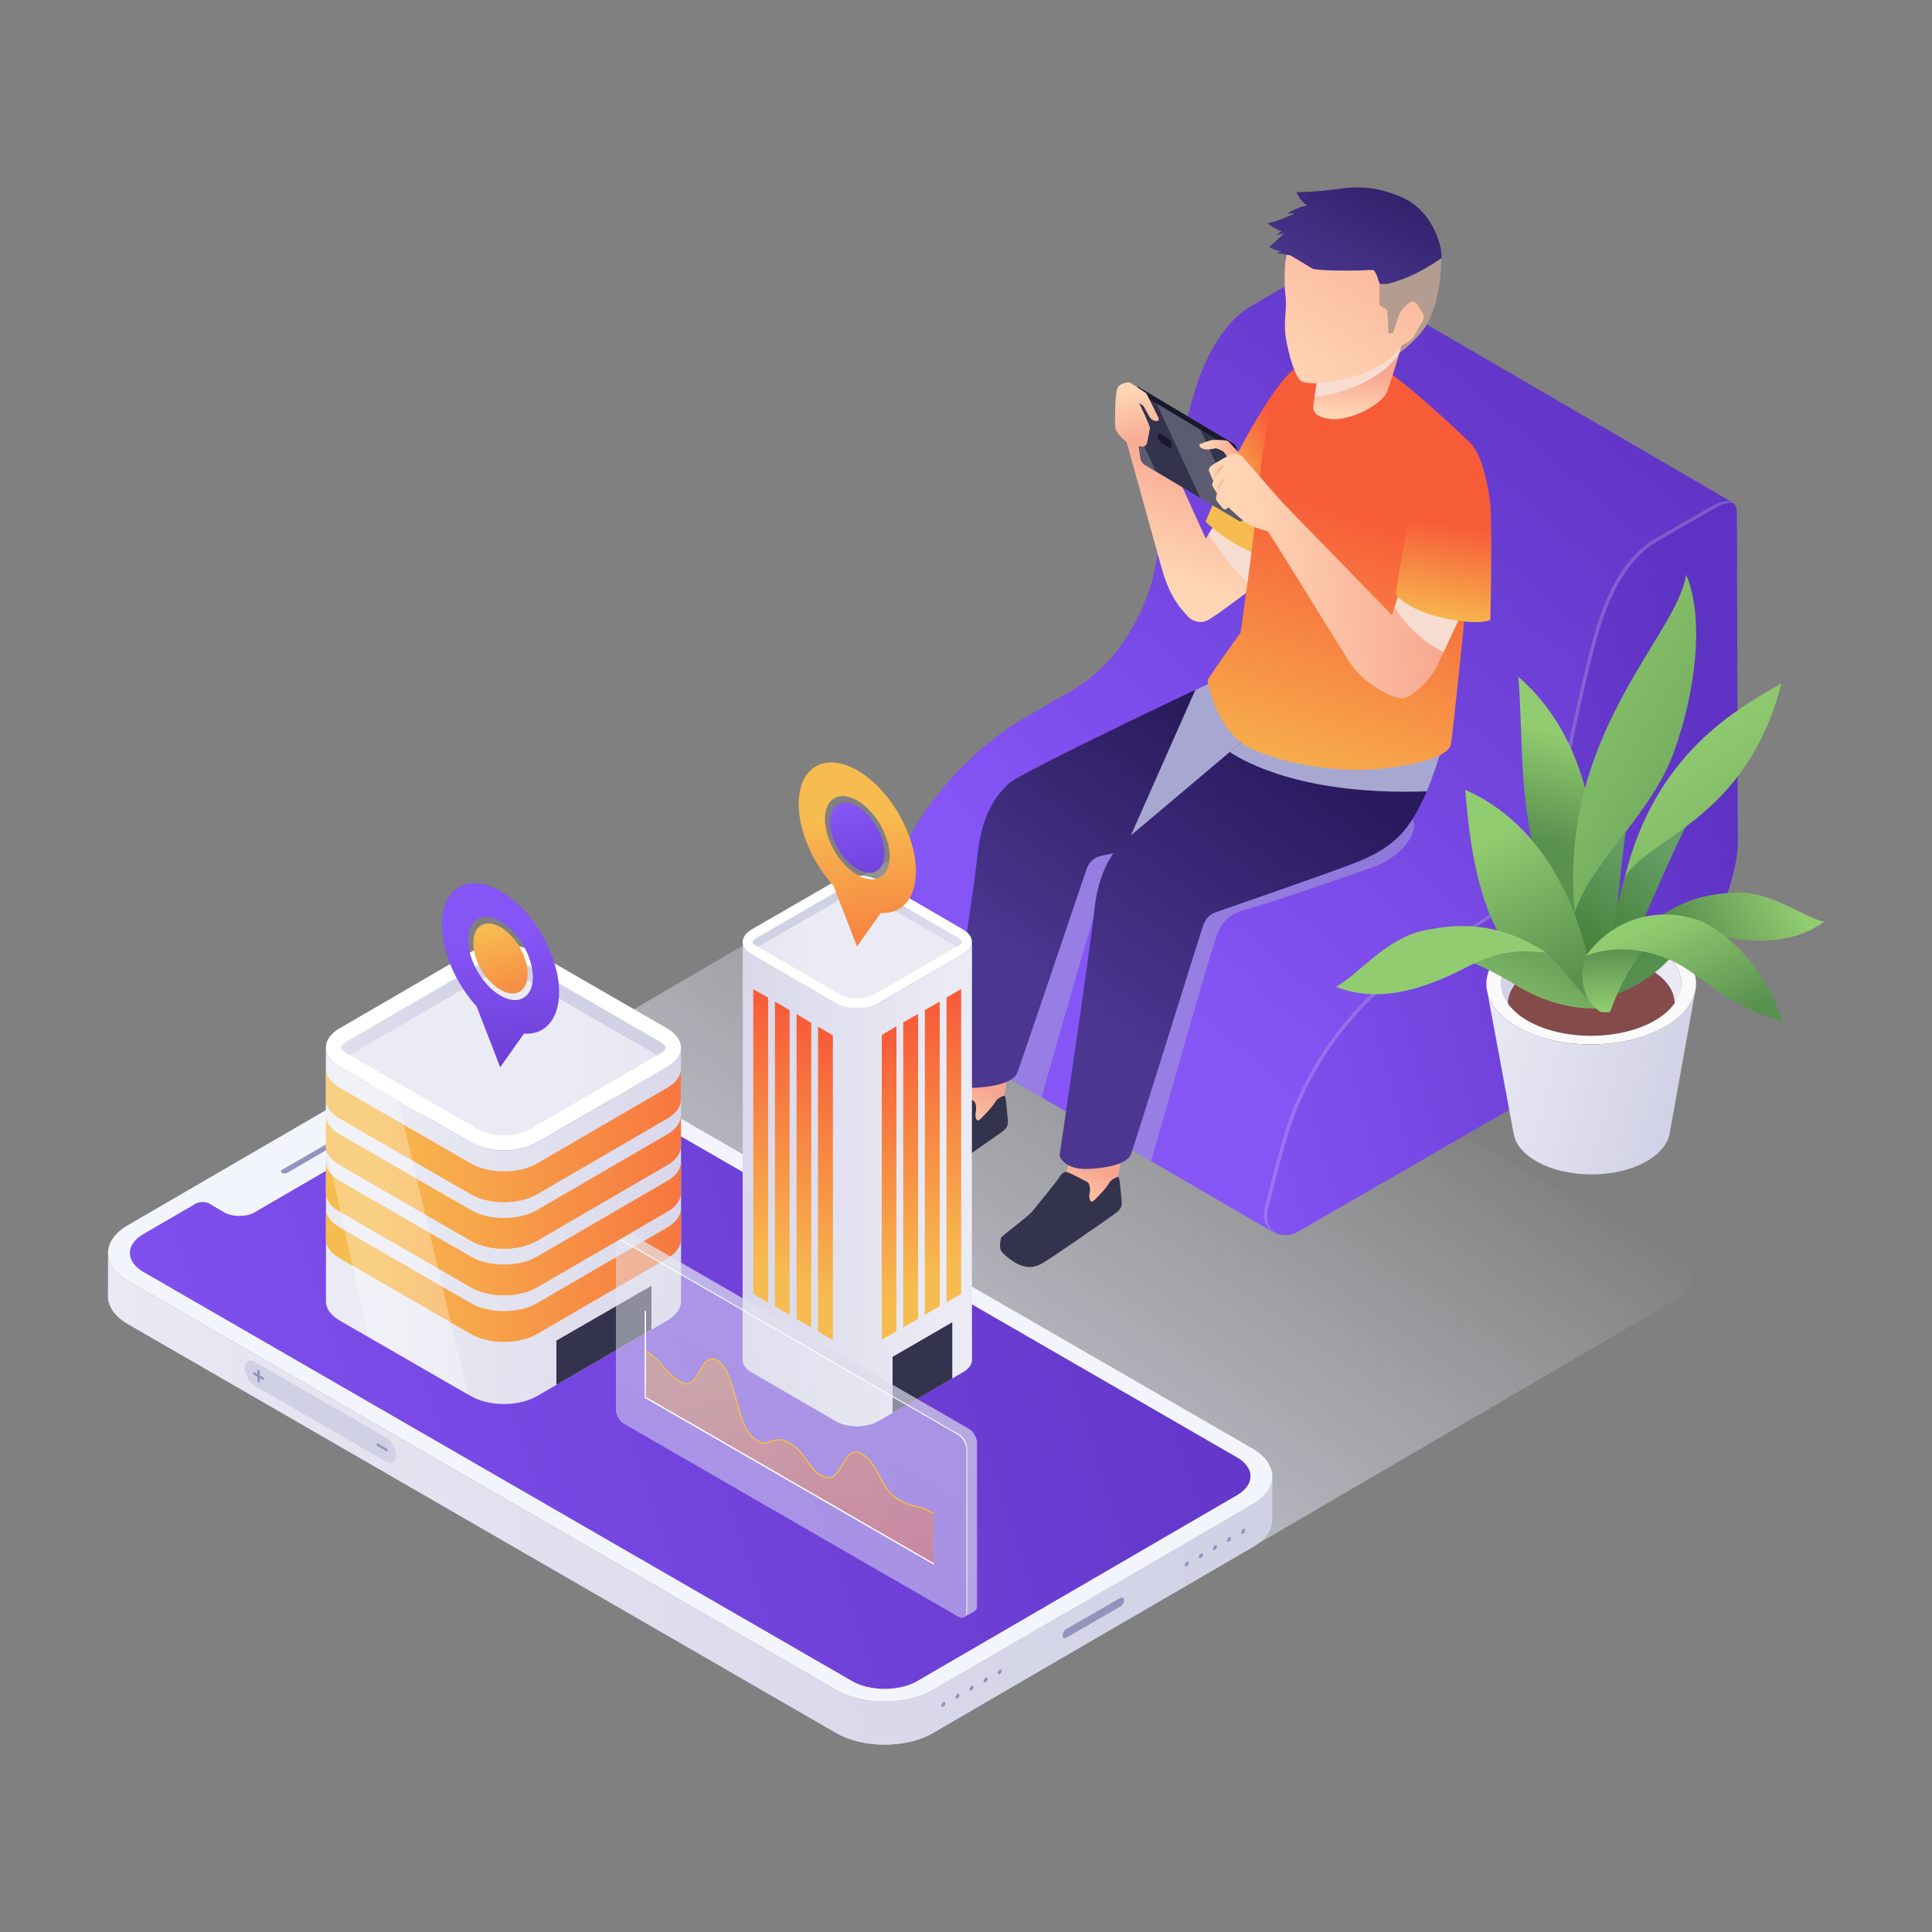 <svg version="1.2" xmlns="http://www.w3.org/2000/svg" viewBox="0 0 1000 1000" width="1000" height="1000">
	<rect x="0" y="0" width="1000" height="1000" fill="#808080" stroke="none"/>
	<title>11400343_4710753-ai</title>
	<defs>
		<linearGradient id="g1" x2="1" gradientUnits="userSpaceOnUse" gradientTransform="matrix(249.809,-351.015,563.215,400.826,214.973,712.354)">
			<stop offset="0" stop-color="#d1d1e6" stop-opacity="1"/>
			<stop offset="1" stop-color="#e9ecf5" stop-opacity="0"/>
		</linearGradient>
		<linearGradient id="g2" x2="1" gradientUnits="userSpaceOnUse" gradientTransform="matrix(635.62,-15.866,6.992,280.102,9.184,655.856)">
			<stop offset="0" stop-color="#ebebf5"/>
			<stop offset="1" stop-color="#d1d1e6"/>
		</linearGradient>
		<linearGradient id="g3" x2="1" gradientUnits="userSpaceOnUse" gradientTransform="matrix(635.1,-15.853,6.459,258.771,9.719,675.993)">
			<stop offset="0" stop-color="#ebebf5"/>
			<stop offset="1" stop-color="#d1d1e6"/>
		</linearGradient>
		<linearGradient id="g4" x2="1" gradientUnits="userSpaceOnUse" gradientTransform="matrix(700.416,-239.044,180.442,528.706,-57.058,646.825)">
			<stop offset="0" stop-color="#8555f6"/>
			<stop offset="1" stop-color="#5e32c2"/>
		</linearGradient>
		<linearGradient id="g5" x2="1" gradientUnits="userSpaceOnUse" gradientTransform="matrix(161.608,-179.507,633.134,570.002,-37.064,909.858)">
			<stop offset="0" stop-color="#ebebf5"/>
			<stop offset="1" stop-color="#d1d1e6"/>
		</linearGradient>
		<linearGradient id="g6" x2="1" gradientUnits="userSpaceOnUse" gradientTransform="matrix(273.551,-318.24,212.007,182.235,295.951,252.969)">
			<stop offset="0" stop-color="#8555f6"/>
			<stop offset="1" stop-color="#5e32c2"/>
		</linearGradient>
		<linearGradient id="g7" x2="1" gradientUnits="userSpaceOnUse" gradientTransform="matrix(298.673,-77.141,73.091,282.991,535.143,245.853)">
			<stop offset="0" stop-color="#8555f6"/>
			<stop offset="1" stop-color="#5e32c2"/>
		</linearGradient>
		<linearGradient id="g8" x2="1" gradientUnits="userSpaceOnUse" gradientTransform="matrix(10.902,-24.281,19.081,8.567,480.112,579.252)">
			<stop offset="0" stop-color="#ffd6b5"/>
			<stop offset="1" stop-color="#f7a58f"/>
		</linearGradient>
		<linearGradient id="g9" x2="1" gradientUnits="userSpaceOnUse" gradientTransform="matrix(110,-148.263,71.314,52.91,448.954,441.238)">
			<stop offset="0" stop-color="#4b3791"/>
			<stop offset="1" stop-color="#231752"/>
		</linearGradient>
		<linearGradient id="g10" x2="1" gradientUnits="userSpaceOnUse" gradientTransform="matrix(10.902,-24.281,19.081,8.568,539.036,621.283)">
			<stop offset="0" stop-color="#ffd6b5"/>
			<stop offset="1" stop-color="#f7a58f"/>
		</linearGradient>
		<linearGradient id="g11" x2="1" gradientUnits="userSpaceOnUse" gradientTransform="matrix(106.387,-143.392,54.723,40.601,462.667,452.739)">
			<stop offset="0" stop-color="#4b3791"/>
			<stop offset="1" stop-color="#291a5e"/>
		</linearGradient>
		<linearGradient id="g12" x2="1" gradientUnits="userSpaceOnUse" gradientTransform="matrix(23.298,-66.518,72.647,25.445,540.504,276.887)">
			<stop offset="0" stop-color="#ffd6b5"/>
			<stop offset="1" stop-color="#f7a58f"/>
		</linearGradient>
		<linearGradient id="g13" x2="1" gradientUnits="userSpaceOnUse" gradientTransform="matrix(36.361,-23.828,22.417,34.208,578.562,173.571)">
			<stop offset="0" stop-color="#f7bc4f"/>
			<stop offset="1" stop-color="#f75c39"/>
		</linearGradient>
		<linearGradient id="g14" x2="1" gradientUnits="userSpaceOnUse" gradientTransform="matrix(48.629,-154.468,103.249,32.504,478.364,363.067)">
			<stop offset="0" stop-color="#f7bc4f"/>
			<stop offset="1" stop-color="#f75c39"/>
		</linearGradient>
		<linearGradient id="g15" x2="1" gradientUnits="userSpaceOnUse" gradientTransform="matrix(1.488,-22.737,22.706,1.486,681.634,213.916)">
			<stop offset="0" stop-color="#ffd6b5"/>
			<stop offset="1" stop-color="#f7a58f"/>
		</linearGradient>
		<linearGradient id="g16" x2="1" gradientUnits="userSpaceOnUse" gradientTransform="matrix(77.778,-112.698,87.678,60.51,603.655,156.116)">
			<stop offset="0" stop-color="#ffd6b5"/>
			<stop offset="1" stop-color="#f7a58f"/>
		</linearGradient>
		<linearGradient id="g17" x2="1" gradientUnits="userSpaceOnUse" gradientTransform="matrix(42.028,-80.555,127.858,66.707,663.316,142.699)">
			<stop offset="0" stop-color="#4b3791"/>
			<stop offset="1" stop-color="#291a5e"/>
		</linearGradient>
		<linearGradient id="g18" x2="1" gradientUnits="userSpaceOnUse" gradientTransform="matrix(17.345,-1.081,.559,8.965,623.704,228.039)">
			<stop offset="0" stop-color="#ffd6b5"/>
			<stop offset="1" stop-color="#f7a58f"/>
		</linearGradient>
		<linearGradient id="g19" x2="1" gradientUnits="userSpaceOnUse" gradientTransform="matrix(106.05,-6.612,6.376,102.272,639.901,234.777)">
			<stop offset="0" stop-color="#ffd6b5"/>
			<stop offset="1" stop-color="#f7a58f"/>
		</linearGradient>
		<linearGradient id="g20" x2="1" gradientUnits="userSpaceOnUse" gradientTransform="matrix(8.93,-52.247,29.577,5.055,651.168,308.024)">
			<stop offset="0" stop-color="#f7bc4f"/>
			<stop offset="1" stop-color="#f75c39"/>
		</linearGradient>
		<linearGradient id="g21" x2="1" gradientUnits="userSpaceOnUse" gradientTransform="matrix(5.684,-0.354,.37,5.937,627.062,240.21)">
			<stop offset="0" stop-color="#ffd6b5"/>
			<stop offset="1" stop-color="#f7a58f"/>
		</linearGradient>
		<linearGradient id="g22" x2="1" gradientUnits="userSpaceOnUse" gradientTransform="matrix(4.615,-0.288,.364,5.845,628.816,246.9)">
			<stop offset="0" stop-color="#ffd6b5"/>
			<stop offset="1" stop-color="#f7a58f"/>
		</linearGradient>
		<linearGradient id="g23" x2="1" gradientUnits="userSpaceOnUse" gradientTransform="matrix(5.506,31.395,-21.116,3.703,612.558,196.643)">
			<stop offset="0" stop-color="#ffd6b5"/>
			<stop offset="1" stop-color="#f7a58f"/>
		</linearGradient>
		<linearGradient id="g24" x2="1" gradientUnits="userSpaceOnUse" gradientTransform="matrix(-92.878,25.296,-15.112,-55.488,872.688,513.685)">
			<stop offset="0" stop-color="#ebebf5"/>
			<stop offset="1" stop-color="#d1d1e6"/>
		</linearGradient>
		<linearGradient id="g25" x2="1" gradientUnits="userSpaceOnUse" gradientTransform="matrix(113.687,30.798,-30.249,111.66,771.172,486.652)">
			<stop offset="0" stop-color="#ebebf5"/>
			<stop offset="1" stop-color="#d1d1e6"/>
		</linearGradient>
		<linearGradient id="g26" x2="1" gradientUnits="userSpaceOnUse" gradientTransform="matrix(-12.894,54.922,-29.044,-6.819,1055.393,436.995)">
			<stop offset="0" stop-color="#92cc70"/>
			<stop offset="1" stop-color="#59914f"/>
		</linearGradient>
		<linearGradient id="g27" x2="1" gradientUnits="userSpaceOnUse" gradientTransform="matrix(-32.123,49.604,-24.175,-15.656,1062.698,582.279)">
			<stop offset="0" stop-color="#669e65"/>
			<stop offset="1" stop-color="#438038"/>
		</linearGradient>
		<linearGradient id="g28" x2="1" gradientUnits="userSpaceOnUse" gradientTransform="matrix(164.466,96.047,-406.744,696.49,887.914,172.018)">
			<stop offset="0" stop-color="#92cc70"/>
			<stop offset="1" stop-color="#59914f"/>
		</linearGradient>
		<linearGradient id="g29" x2="1" gradientUnits="userSpaceOnUse" gradientTransform="matrix(35.929,75.786,-23.703,11.237,861.913,390.22)">
			<stop offset="0" stop-color="#92cc70"/>
			<stop offset="1" stop-color="#59914f"/>
		</linearGradient>
		<linearGradient id="g30" x2="1" gradientUnits="userSpaceOnUse" gradientTransform="matrix(32.928,-63,211.355,110.47,762.526,531.662)">
			<stop offset="0" stop-color="#92cc70"/>
			<stop offset="1" stop-color="#59914f"/>
		</linearGradient>
		<linearGradient id="g31" x2="1" gradientUnits="userSpaceOnUse" gradientTransform="matrix(-37.331,49.527,-13.858,-10.446,1020.766,559.237)">
			<stop offset="0" stop-color="#669e65"/>
			<stop offset="1" stop-color="#438038"/>
		</linearGradient>
		<linearGradient id="g32" x2="1" gradientUnits="userSpaceOnUse" gradientTransform="matrix(117.882,170.337,-555.087,384.149,937.386,327.841)">
			<stop offset="0" stop-color="#92cc70"/>
			<stop offset="1" stop-color="#59914f"/>
		</linearGradient>
		<linearGradient id="g33" x2="1" gradientUnits="userSpaceOnUse" gradientTransform="matrix(-42.137,-47.017,157.75,-141.378,887.562,510.667)">
			<stop offset="0" stop-color="#669e65"/>
			<stop offset="1" stop-color="#438038"/>
		</linearGradient>
		<linearGradient id="g34" x2="1" gradientUnits="userSpaceOnUse" gradientTransform="matrix(-53.65,27.173,-12.569,-24.816,931.867,471.652)">
			<stop offset="0" stop-color="#92cc70"/>
			<stop offset="1" stop-color="#59914f"/>
		</linearGradient>
		<linearGradient id="g35" x2="1" gradientUnits="userSpaceOnUse" gradientTransform="matrix(-1.454,-31.776,32.975,-1.508,814.281,523.708)">
			<stop offset="0" stop-color="#92cc70"/>
			<stop offset="1" stop-color="#59914f"/>
		</linearGradient>
		<linearGradient id="g36" x2="1" gradientUnits="userSpaceOnUse" gradientTransform="matrix(26.468,55.83,-54.034,25.617,882.355,465.056)">
			<stop offset="0" stop-color="#92cc70"/>
			<stop offset="1" stop-color="#59914f"/>
		</linearGradient>
		<linearGradient id="g37" x2="1" gradientUnits="userSpaceOnUse" gradientTransform="matrix(224.628,-2.619,2.624,225.047,190.314,541.889)">
			<stop offset="0" stop-color="#ebebf5"/>
			<stop offset="1" stop-color="#d1d1e6"/>
		</linearGradient>
		<linearGradient id="g38" x2="1" gradientUnits="userSpaceOnUse" gradientTransform="matrix(222.93,-2.599,.99,84.938,191.521,553.763)">
			<stop offset="0" stop-color="#f7bc4f"/>
			<stop offset="1" stop-color="#f75c39"/>
		</linearGradient>
		<linearGradient id="g39" x2="1" gradientUnits="userSpaceOnUse" gradientTransform="matrix(222.951,-2.599,.99,84.946,191.523,577.874)">
			<stop offset="0" stop-color="#f7bc4f"/>
			<stop offset="1" stop-color="#f75c39"/>
		</linearGradient>
		<linearGradient id="g40" x2="1" gradientUnits="userSpaceOnUse" gradientTransform="matrix(222.952,-2.599,.99,84.945,191.523,601.986)">
			<stop offset="0" stop-color="#f7bc4f"/>
			<stop offset="1" stop-color="#f75c39"/>
		</linearGradient>
		<linearGradient id="g41" x2="1" gradientUnits="userSpaceOnUse" gradientTransform="matrix(222.93,-2.599,.99,84.937,191.521,626.097)">
			<stop offset="0" stop-color="#f7bc4f"/>
			<stop offset="1" stop-color="#f75c39"/>
		</linearGradient>
		<linearGradient id="g42" x2="1" gradientUnits="userSpaceOnUse" gradientTransform="matrix(222.93,-2.599,.961,82.424,191.521,626.097)">
			<stop offset="0" stop-color="#f7bc4f"/>
			<stop offset="1" stop-color="#f75c39"/>
		</linearGradient>
		<linearGradient id="g43" x2="1" gradientUnits="userSpaceOnUse" gradientTransform="matrix(222.93,-2.599,.961,82.426,191.521,553.763)">
			<stop offset="0" stop-color="#f7bc4f"/>
			<stop offset="1" stop-color="#f75c39"/>
		</linearGradient>
		<linearGradient id="g44" x2="1" gradientUnits="userSpaceOnUse" gradientTransform="matrix(222.847,-2.598,.855,73.336,191.6,585.406)">
			<stop offset="0" stop-color="#f7bc4f"/>
			<stop offset="1" stop-color="#f75c39"/>
		</linearGradient>
		<linearGradient id="g45" x2="1" gradientUnits="userSpaceOnUse" gradientTransform="matrix(222.847,-2.598,.855,73.335,191.6,609.52)">
			<stop offset="0" stop-color="#f7bc4f"/>
			<stop offset="1" stop-color="#f75c39"/>
		</linearGradient>
		<linearGradient id="g46" x2="1" gradientUnits="userSpaceOnUse" gradientTransform="matrix(256.161,14.437,-7.804,138.462,299.505,497.623)">
			<stop offset="0" stop-color="#ebebf5"/>
			<stop offset="1" stop-color="#d1d1e6"/>
		</linearGradient>
		<linearGradient id="g47" x2="1" gradientUnits="userSpaceOnUse" gradientTransform="matrix(150.423,-93.486,59.375,95.537,102.698,590.416)">
			<stop offset="0" stop-color="#ebebf5"/>
			<stop offset="1" stop-color="#d1d1e6"/>
		</linearGradient>
		<linearGradient id="g48" x2="1" gradientUnits="userSpaceOnUse" gradientTransform="matrix(-146.862,-1.712,3.553,-304.782,490.441,484.944)">
			<stop offset="0" stop-color="#ebebf5"/>
			<stop offset="1" stop-color="#d1d1e6"/>
		</linearGradient>
		<linearGradient id="g49" x2="1" gradientUnits="userSpaceOnUse" gradientTransform="matrix(-0.359,-0.004,.336,-28.776,386.474,332.292)">
			<stop offset="0" stop-color="#ebebf5"/>
			<stop offset="1" stop-color="#d1d1e6"/>
		</linearGradient>
		<linearGradient id="g50" x2="1" gradientUnits="userSpaceOnUse" gradientTransform="matrix(-2.047,-0.024,2.091,-179.372,540.268,-2556.14)">
			<stop offset="0" stop-color="#ebebf5"/>
			<stop offset="1" stop-color="#d1d1e6"/>
		</linearGradient>
		<linearGradient id="g51" x2="1" gradientUnits="userSpaceOnUse" gradientTransform="matrix(-165.37,9.32,-5.038,-89.385,418.587,458.742)">
			<stop offset="0" stop-color="#ebebf5"/>
			<stop offset="1" stop-color="#d1d1e6"/>
		</linearGradient>
		<linearGradient id="g52" x2="1" gradientUnits="userSpaceOnUse" gradientTransform="matrix(-97.109,-60.352,38.332,-61.678,545.64,518.646)">
			<stop offset="0" stop-color="#ebebf5"/>
			<stop offset="1" stop-color="#d1d1e6"/>
		</linearGradient>
		<linearGradient id="g53" x2="1" gradientUnits="userSpaceOnUse" gradientTransform="matrix(0,-140.228,6.621,0,2133.695,668.316)">
			<stop offset="0" stop-color="#f7bc4f"/>
			<stop offset="1" stop-color="#f75c39"/>
		</linearGradient>
		<linearGradient id="g54" x2="1" gradientUnits="userSpaceOnUse" gradientTransform="matrix(0,-140.228,6.621,0,2122.534,661.83)">
			<stop offset="0" stop-color="#f7bc4f"/>
			<stop offset="1" stop-color="#f75c39"/>
		</linearGradient>
		<linearGradient id="g55" x2="1" gradientUnits="userSpaceOnUse" gradientTransform="matrix(0,-140.228,6.621,0,2145.079,674.801)">
			<stop offset="0" stop-color="#f7bc4f"/>
			<stop offset="1" stop-color="#f75c39"/>
		</linearGradient>
		<linearGradient id="g56" x2="1" gradientUnits="userSpaceOnUse" gradientTransform="matrix(0,-140.228,6.62,0,2111.824,655.346)">
			<stop offset="0" stop-color="#f7bc4f"/>
			<stop offset="1" stop-color="#f75c39"/>
		</linearGradient>
		<linearGradient id="g57" x2="1" gradientUnits="userSpaceOnUse" gradientTransform="matrix(0,-140.205,6.621,0,2199.557,661.728)">
			<stop offset="0" stop-color="#f7bc4f"/>
			<stop offset="1" stop-color="#f75c39"/>
		</linearGradient>
		<linearGradient id="g58" x2="1" gradientUnits="userSpaceOnUse" gradientTransform="matrix(0,-140.205,6.622,0,2188.172,668.171)">
			<stop offset="0" stop-color="#f7bc4f"/>
			<stop offset="1" stop-color="#f75c39"/>
		</linearGradient>
		<linearGradient id="g59" x2="1" gradientUnits="userSpaceOnUse" gradientTransform="matrix(0,-140.205,6.62,0,2177.689,674.615)">
			<stop offset="0" stop-color="#f7bc4f"/>
			<stop offset="1" stop-color="#f75c39"/>
		</linearGradient>
		<linearGradient id="g60" x2="1" gradientUnits="userSpaceOnUse" gradientTransform="matrix(0,-140.205,6.621,0,2210.944,655.285)">
			<stop offset="0" stop-color="#f7bc4f"/>
			<stop offset="1" stop-color="#f75c39"/>
		</linearGradient>
		<linearGradient id="g61" x2="1" gradientUnits="userSpaceOnUse" gradientTransform="matrix(234.482,197.284,-56.973,67.715,376.29,519.54)">
			<stop offset="0" stop-color="#ebebf5"/>
			<stop offset="1" stop-color="#d1d1e6"/>
		</linearGradient>
		<linearGradient id="g62" x2="1" gradientUnits="userSpaceOnUse" gradientTransform="matrix(-235.325,406.372,-1258.975,-729.057,573.534,735.275)">
			<stop offset="0" stop-color="#ebebf5"/>
			<stop offset="1" stop-color="#d1d1e6"/>
		</linearGradient>
		<linearGradient id="g63" x2="1" gradientUnits="userSpaceOnUse" gradientTransform="matrix(34.87,160.339,-153.453,33.372,448.083,694.984)">
			<stop offset="0" stop-color="#f7bc4f"/>
			<stop offset="1" stop-color="#f75c39"/>
		</linearGradient>
		<linearGradient id="g64" x2="1" gradientUnits="userSpaceOnUse" gradientTransform="matrix(11.556,108.627,-64.425,6.854,335.963,476.042)">
			<stop offset="0" stop-color="#8555f6"/>
			<stop offset="1" stop-color="#5e32c2"/>
		</linearGradient>
		<linearGradient id="g65" x2="1" gradientUnits="userSpaceOnUse" gradientTransform="matrix(20.367,68.872,-42.863,12.675,280.448,471.652)">
			<stop offset="0" stop-color="#f7bc4f"/>
			<stop offset="1" stop-color="#f75c39"/>
		</linearGradient>
		<linearGradient id="g66" x2="1" gradientUnits="userSpaceOnUse" gradientTransform="matrix(11.556,108.625,-64.424,6.854,520.64,413.543)">
			<stop offset="0" stop-color="#f7bc4f"/>
			<stop offset="1" stop-color="#f75c39"/>
		</linearGradient>
		<linearGradient id="g67" x2="1" gradientUnits="userSpaceOnUse" gradientTransform="matrix(20.367,68.873,-42.864,12.676,465.125,409.152)">
			<stop offset="0" stop-color="#8555f6"/>
			<stop offset="1" stop-color="#5e32c2"/>
		</linearGradient>
	</defs>
	<style>
		.s0 { mix-blend-mode: multiply;fill: url(#g1) } 
		.s1 { fill: url(#g2) } 
		.s2 { mix-blend-mode: multiply;fill: url(#g3) } 
		.s3 { fill: #f2f6fc } 
		.s4 { fill: #9393bd } 
		.s5 { fill: url(#g4) } 
		.s6 { fill: url(#g5) } 
		.s7 { fill: url(#g6) } 
		.s8 { mix-blend-mode: multiply;fill: #a7a7d1 } 
		.s9 { fill: url(#g7) } 
		.s10 { opacity: .2;mix-blend-mode: overlay;fill: #ffffff } 
		.s11 { fill: url(#g8) } 
		.s12 { fill: #33334d } 
		.s13 { fill: url(#g9) } 
		.s14 { fill: url(#g10) } 
		.s15 { fill: url(#g11) } 
		.s16 { fill: url(#g12) } 
		.s17 { mix-blend-mode: multiply;fill: #f7dcd2 } 
		.s18 { fill: url(#g13) } 
		.s19 { fill: url(#g14) } 
		.s20 { fill: url(#g15) } 
		.s21 { fill: url(#g16) } 
		.s22 { fill: #b39c90 } 
		.s23 { fill: url(#g17) } 
		.s24 { fill: #19192b } 
		.s25 { fill: url(#g18) } 
		.s26 { fill: url(#g19) } 
		.s27 { fill: url(#g20) } 
		.s28 { fill: url(#g21) } 
		.s29 { fill: url(#g22) } 
		.s30 { fill: url(#g23) } 
		.s31 { fill: #854a4a } 
		.s32 { fill: url(#g24) } 
		.s33 { fill: #fafafa } 
		.s34 { fill: url(#g25) } 
		.s35 { fill: url(#g26) } 
		.s36 { fill: url(#g27) } 
		.s37 { fill: url(#g28) } 
		.s38 { fill: url(#g29) } 
		.s39 { fill: url(#g30) } 
		.s40 { fill: #92cc70 } 
		.s41 { fill: url(#g31) } 
		.s42 { fill: url(#g32) } 
		.s43 { fill: url(#g33) } 
		.s44 { fill: url(#g34) } 
		.s45 { fill: url(#g35) } 
		.s46 { fill: url(#g36) } 
		.s47 { fill: url(#g37) } 
		.s48 { fill: url(#g38) } 
		.s49 { fill: url(#g39) } 
		.s50 { fill: url(#g40) } 
		.s51 { fill: url(#g41) } 
		.s52 { fill: url(#g42) } 
		.s53 { fill: url(#g43) } 
		.s54 { fill: url(#g44) } 
		.s55 { fill: url(#g45) } 
		.s56 { fill: #ffffff } 
		.s57 { fill: url(#g46) } 
		.s58 { fill: url(#g47) } 
		.s59 { opacity: .3;mix-blend-mode: overlay;fill: #ffffff } 
		.s60 { fill: url(#g48) } 
		.s61 { fill: url(#g49) } 
		.s62 { fill: url(#g50) } 
		.s63 { fill: url(#g51) } 
		.s64 { fill: url(#g52) } 
		.s65 { fill: url(#g53) } 
		.s66 { fill: url(#g54) } 
		.s67 { fill: url(#g55) } 
		.s68 { fill: url(#g56) } 
		.s69 { fill: url(#g57) } 
		.s70 { fill: url(#g58) } 
		.s71 { fill: url(#g59) } 
		.s72 { fill: url(#g60) } 
		.s73 { opacity: .7;fill: url(#g61) } 
		.s74 { opacity: .5;fill: url(#g62) } 
		.s75 { opacity: .4;fill: url(#g63) } 
		.s76 { fill: none;stroke: #ffcb21;stroke-miterlimit:10;stroke-width: .5 } 
		.s77 { fill: url(#g64) } 
		.s78 { fill: url(#g65) } 
		.s79 { fill: url(#g66) } 
		.s80 { fill: url(#g67) } 
	</style>
	<g id="OBJECTS">
		<g id="&lt;Group&gt;">
			<path id="&lt;Path&gt;" class="s0" d="m869.2 652l-366.8-211.7c-9.3-5.4-24.5-5.4-33.8 0l-280.7 164c-9.3 5.4-9.3 14.2 0.1 19.6l366.7 211.7c9.4 5.4 24.5 5.4 33.8 0l280.8-164c9.2-5.4 9.2-14.2-0.1-19.6z"/>
			<path id="&lt;Path&gt;" class="s1" d="m648.4 778.5l-165.6 96.3c-13.7 7.9-36 7.9-49.8 0l-366.7-211.8c-6.9-4-10.4-9.2-10.4-14.5q0 11.2 0 22.3c0 5.3 3.4 10.5 10.3 14.5l366.8 211.8c13.7 7.9 36.1 7.9 49.7 0l165.6-96.3c6.8-3.9 10.2-9.1 10.2-14.3q0-11.1 0.1-22.3c-0.1 5.2-3.5 10.4-10.2 14.3z"/>
			<path id="&lt;Path&gt;" class="s2" d="m658.5 784.1c0 5.2-3.4 10.4-10.2 14.3l-165.6 96.2c-13.6 8-36 8-49.7 0l-366.8-211.7c-6.9-4-10.3-9.2-10.3-14.4q0 1.1 0 2.3c0 5.3 3.4 10.5 10.3 14.5l366.8 211.8c13.7 7.9 36.1 7.9 49.7 0l165.6-96.3c6.8-3.9 10.2-9.1 10.2-14.3q0-11.1 0.1-22.3 0 0.1 0 0.1-0.1 9.9-0.1 19.8z"/>
			<path id="&lt;Path&gt;" class="s3" d="m648.2 749.7l-366.8-211.7c-13.7-8-36-8-49.7 0l-165.6 96.2c-13.6 7.9-13.6 20.9 0.2 28.8l366.7 211.8c13.8 7.9 36.1 7.9 49.8 0l165.6-96.3c13.6-7.9 13.5-20.8-0.2-28.8z"/>
			<g id="&lt;Group&gt;">
				<path id="&lt;Path&gt;" class="s4" d="m146 607.1c0.7 0.4 1.9 0.4 2.6 0l36.5-21.2c0.8-0.5 0.8-1.2 0-1.6-0.7-0.4-1.9-0.4-2.6 0l-36.5 21.2c-0.8 0.4-0.8 1.1 0 1.6z"/>
				<path id="&lt;Path&gt;" class="s5" d="m640.2 754.3l-366.7-211.7c-9.4-5.4-24.5-5.4-33.8 0l-27.3 15.9c-1.9 1.1-1.9 2.8 0 3.9l7.8 4.5c4.4 2.5 4.4 6.6 0.1 9.1l-88.5 51.5c-4.4 2.5-11.4 2.5-15.8 0l-7.8-4.6c-1.9-1-4.8-1-6.7 0l-27.4 15.9c-9.2 5.4-9.2 14.2 0.2 19.6l366.7 211.7c9.4 5.4 24.5 5.4 33.8 0l165.5-96.2c9.3-5.4 9.3-14.2-0.1-19.6z"/>
			</g>
			<g id="&lt;Group&gt;">
				<path id="&lt;Path&gt;" class="s4" d="m579.8 827.1l-27.9 16.1c-1.1 0.6-1.9 2.1-1.9 3.4 0 1.2 0.9 1.7 1.9 1.1l27.9-16.1c1.1-0.6 2-2.1 2-3.4 0-1.2-0.9-1.7-2-1.1z"/>
				<path id="&lt;Path&gt;" class="s4" d="m614.3 808.3c-0.6 0.3-1.1 1.1-1.1 1.7 0 0.7 0.5 1 1.1 0.6 0.5-0.3 1-1.1 1-1.7 0-0.7-0.5-1-1-0.6z"/>
				<path id="&lt;Path&gt;" class="s4" d="m621.6 804.1c-0.6 0.3-1.1 1.1-1.1 1.7 0 0.7 0.5 1 1.1 0.6 0.5-0.3 1-1.1 1-1.7 0-0.7-0.5-1-1-0.6z"/>
				<path id="&lt;Path&gt;" class="s4" d="m628.9 799.9c-0.6 0.3-1.1 1.1-1.1 1.7 0 0.7 0.5 0.9 1.1 0.6 0.5-0.3 1-1.1 1-1.8 0-0.6-0.5-0.9-1-0.5z"/>
				<path id="&lt;Path&gt;" class="s4" d="m636.2 795.6c-0.6 0.4-1.1 1.2-1.1 1.8 0 0.7 0.5 0.9 1.1 0.6 0.5-0.3 1-1.1 1-1.8 0-0.6-0.5-0.9-1-0.6z"/>
				<path id="&lt;Path&gt;" class="s4" d="m643.4 791.4c-0.5 0.4-1 1.2-1 1.8 0 0.7 0.5 0.9 1 0.6 0.6-0.3 1.1-1.1 1.1-1.8 0-0.6-0.5-0.9-1.1-0.6z"/>
				<path id="&lt;Path&gt;" class="s4" d="m488.3 881c-0.6 0.3-1.1 1.1-1.1 1.8 0.1 0.6 0.5 0.9 1.1 0.6 0.6-0.3 1-1.1 1-1.8 0-0.6-0.5-0.9-1-0.6z"/>
				<path id="&lt;Path&gt;" class="s4" d="m495.6 876.8c-0.6 0.3-1.1 1.1-1 1.8 0 0.6 0.4 0.9 1 0.6 0.6-0.4 1-1.1 1-1.8 0-0.7-0.5-0.9-1-0.6z"/>
				<path id="&lt;Path&gt;" class="s4" d="m502.9 872.6c-0.6 0.3-1.1 1.1-1.1 1.8 0 0.6 0.5 0.9 1.1 0.6 0.5-0.4 1-1.2 1-1.8 0-0.7-0.5-0.9-1-0.6z"/>
				<path id="&lt;Path&gt;" class="s4" d="m510.2 868.4c-0.6 0.3-1.1 1.1-1.1 1.7 0 0.7 0.5 1 1.1 0.6 0.5-0.3 1-1.1 1-1.7 0-0.7-0.5-1-1-0.6z"/>
				<path id="&lt;Path&gt;" class="s4" d="m517.5 864.2c-0.6 0.3-1.1 1.1-1.1 1.7 0 0.7 0.5 1 1.1 0.6 0.5-0.3 1-1.1 1-1.7 0-0.7-0.5-1-1-0.6z"/>
			</g>
			<g id="&lt;Group&gt;">
				<path id="&lt;Path&gt;" class="s6" d="m199.6 744l-67.5-39c-3-1.7-5.4-0.3-5.4 3.1 0 3.4 2.4 7.6 5.3 9.3l67.5 39c3 1.7 5.4 0.3 5.4-3.1 0.1-3.4-2.3-7.6-5.3-9.3z"/>
				<g id="&lt;Group&gt;">
					<path id="&lt;Path&gt;" class="s4" d="m136.1 712.8l-1.6-0.9v-1.8c0-0.4-0.3-0.9-0.6-1.1-0.4-0.2-0.7-0.1-0.7 0.3v1.8l-1.6-0.9c-0.3-0.2-0.6 0-0.6 0.4 0 0.4 0.3 0.9 0.6 1.1l1.6 0.9v1.8c0 0.5 0.3 0.9 0.6 1.2 0.4 0.2 0.7 0 0.7-0.4v-1.8l1.6 0.9c0.3 0.2 0.6 0 0.6-0.4 0-0.4-0.3-0.9-0.6-1.1z"/>
					<path id="&lt;Path&gt;" class="s4" d="m200 749.7l-4.4-2.5c-0.4-0.3-0.7-0.1-0.7 0.3 0 0.4 0.3 0.9 0.7 1.1l4.4 2.6c0.4 0.2 0.7 0 0.7-0.4 0-0.4-0.3-0.9-0.7-1.1z"/>
				</g>
			</g>
		</g>
		<g id="&lt;Group&gt;">
			<path id="&lt;Path&gt;" class="s7" d="m688.4 138.8c-3.1-1.8-8.6 1-12.9 3.5-10.5 6-21.5 12.4-28.2 16.3-5.3 3-17.8 12.4-27 38.1-9.1 25.6-22.5 97.3-23.2 101.1-0.5 2-9.5 40.2-41.2 58.9-3.4 2-6.7 4-9.9 5.8-6.4 3.7-12.2 7-15.9 9.2-14.2 8.1-51 34.2-70.3 84.4-3.8 10-9.1 30.7-13.2 47.6-1.7 6.8 0.6 10.8 4.1 12.8l208.2 121.2c-3.4-2.1-5.7-6.1-4.1-12.9 4.1-16.8 9.4-37.5 13.3-47.5 19.2-50.3 56-76.3 70.2-84.5 3.8-2.2 9.5-5.4 15.9-9.1 3.2-1.8 6.6-3.8 9.9-5.8 31.8-18.7 40.7-56.9 41.2-59 0.7-3.7 14.1-75.4 23.3-101 9.1-25.7 21.7-35.1 26.9-38.2 6.8-3.9 17.7-10.2 28.2-16.3 4.4-2.5 9.8-5.2 12.9-3.4-79-46-129.1-75.2-208.2-121.2z"/>
			<g id="&lt;Group&gt;" style="opacity: .5">
				<path id="&lt;Path&gt;" class="s8" d="m716.8 417.9l-107.4 40.5-42 126 28.5 16.6c5.8-20.6 31.4-111 34.3-117.9 3.3-7.8 7.9-10.8 16.3-12.8 8.5-2.1 59.9-19.8 64.8-21.7 20.8-7.9 31.1-30.7 5.5-30.7z"/>
				<path id="&lt;Path&gt;" class="s8" d="m512.1 552.2l27 15.7c8.7-30.6 29.1-101.9 31.6-108.1 3.3-7.8 7.9-10.7 16.3-12.8 8.5-2.1 59.9-19.7 64.8-21.6 20.8-8 31.1-30.8 5.5-30.8l-94.2 12.3z"/>
			</g>
			<path id="&lt;Path&gt;" class="s9" d="m883.7 263.4c6.4-3.6 15.3-7.9 15.3 2.7 0.1 38.1 0.4 135.3 0.5 171 0 17.3-19.4 80.2-67.9 108.2-55.3 31.9-123.6 71.4-160.4 92.6-5.6 3.3-19.9 1.3-16.4-13.1 4.1-16.8 9.4-37.5 13.3-47.5 19.2-50.3 56-76.3 70.2-84.5 3.8-2.2 9.5-5.4 15.9-9.1 3.2-1.8 6.6-3.8 9.9-5.8 31.8-18.7 40.7-56.9 41.2-59 0.7-3.7 14.1-75.4 23.3-101 9.1-25.7 21.7-35.1 26.9-38.2 6.8-3.9 17.7-10.2 28.2-16.3z"/>
			<path id="&lt;Path&gt;" class="s10" d="m656.4 625.6c4.1-16.8 9.5-37.5 13.3-47.5 19.2-50.3 56.1-76.3 70.2-84.5 3.8-2.1 9.5-5.4 15.9-9.1 3.2-1.8 6.6-3.8 10-5.8 31.7-18.7 40.6-56.9 41.1-58.9 0.7-3.8 14.1-75.5 23.3-101.1 9.2-25.7 21.7-35.1 26.9-38.1 6.8-4 17.8-10.3 28.3-16.3 3.8-2.3 8.6-4.7 11.7-3.9-2.9-2.5-8.8 0.4-13.4 3-10.5 6.1-21.4 12.4-28.2 16.3-5.2 3.1-17.8 12.5-26.9 38.2-9.2 25.6-22.6 97.3-23.3 101-0.5 2.1-9.4 40.3-41.2 59-3.3 2-6.7 4-9.9 5.8-6.4 3.7-12.1 6.9-15.9 9.1-14.2 8.2-51 34.2-70.2 84.5-3.9 10-9.2 30.7-13.3 47.5-1.8 7.7 1.4 11.8 5.6 13.5-3.4-2-5.6-6-4-12.7z"/>
		</g>
		<g id="&lt;Group&gt;">
			<g id="&lt;Group&gt;">
				<path id="&lt;Path&gt;" class="s11" d="m495 557.9l-4.8 16.2c0 0 5 10.2 13.1 10.2 0 0 9.5-3.6 15.4-9.6l3.3-20.8z"/>
				<path id="&lt;Path&gt;" class="s12" d="m519.9 567.1c0 0-3.3 0.8-4.7 3.2-1.3 2.4-7.6 9.1-8.7 9.6-1.1 0.5-1.9-1.9-1.5-3.9 0.4-1.9 0.4-5.4-1.1-6.2-1.6-0.9-8.2-4.3-10-5-1.8-0.7-3.3 0.5-4.4 2.4-1.1 1.9-11.5 14.6-13.9 17.6-2.5 2.9-16.2 13-16.4 13.9-0.2 0.9-1 4.6 0 6.5 1 1.9 6.9 6.9 11.4 8.1 4.5 1.2 6.8 0.1 9.8-1.3 3-1.5 36.3-24.7 38.7-26.5 2.3-1.8 2.8-3.6 2.6-5.6-0.2-2-1-10.4-1.2-11.4-0.2-1-0.6-1.4-0.6-1.4z"/>
				<path id="&lt;Path&gt;" class="s13" d="m631.3 351.1c0 0-100.3 47.3-108.4 53.9-8 6.6-14.9 18.1-16.8 36.7-2 18.6-16.6 114.5-16.6 114.5 0 0 2.2 7.5 15.4 6.8 13.2-0.7 19.9-3.8 21.5-7.4 1.6-3.7 35.3-104 36-105.7 0.7-1.7 1.8-5 6.4-6.6 4.5-1.6 102.5-18.2 114.8-23.2 19.8-8.1 26.4-17.9 33.3-32 7.4-15.4 12.4-37 12.4-37z"/>
				<path id="&lt;Path&gt;" class="s8" d="m713.3 351.1h-82c0 0-4.8 2.3-12.6 6l-33.3 75.2v7.7c29.6-5.5 88.8-16.1 98.2-19.9 16.4-6.7 23.8-14.6 29.7-25.1z"/>
			</g>
			<g id="&lt;Group&gt;">
				<path id="&lt;Path&gt;" class="s14" d="m553.9 599.9l-4.8 16.2c0 0 5 10.3 13.2 10.3 0 0 9.4-3.7 15.3-9.6l3.3-20.9z"/>
				<path id="&lt;Path&gt;" class="s12" d="m578.8 609.1c0 0-3.3 0.8-4.7 3.2-1.3 2.4-7.5 9.1-8.6 9.6-1.1 0.5-2-1.9-1.6-3.8 0.5-2 0.4-5.4-1.1-6.3-1.5-0.8-8.2-4.3-10-5-1.7-0.7-3.3 0.5-4.4 2.4-1.1 1.9-11.5 14.6-13.9 17.6-2.4 3-16.2 13-16.4 13.9-0.2 1-1 4.7 0 6.6 1 1.9 7 6.9 11.4 8 4.5 1.2 6.8 0.2 9.8-1.3 3-1.5 36.4-24.6 38.7-26.5 2.3-1.8 2.8-3.6 2.6-5.6-0.2-2-1-10.4-1.2-11.4-0.2-0.9-0.6-1.4-0.6-1.4z"/>
				<path id="&lt;Path&gt;" class="s15" d="m651.1 376.9c0 0-59.7 50.5-67.7 57.1-8.1 6.6-14.9 18.1-16.9 36.6-1.9 18.6-18.1 127.6-18.1 127.6 0 0 2.2 7.6 15.4 6.8 13.2-0.7 19.9-3.7 21.5-7.4 1.6-3.7 36.8-117.1 37.5-118.8 0.8-1.7 1.9-5 6.4-6.6 4.5-1.6 61.8-21.3 74.2-26.4 19.7-8 26.4-17.9 33.2-32 7.4-15.4 12.4-36.9 12.4-36.9z"/>
				<path id="&lt;Path&gt;" class="s8" d="m636.5 389.2c8.6 5.8 39.4 22.6 102 20.4 6.4-14.8 10.5-32.7 10.5-32.7h-97.9c0 0-6.1 5.1-14.6 12.3z"/>
			</g>
			<g id="&lt;Group&gt;">
				<path id="&lt;Path&gt;" class="s16" d="m581.7 223.6c0 0 15 54.1 19.5 70.2 4.5 16.2 10.4 21.5 13 24.6 2.5 3 6.4 4.4 10.1 3 3.7-1.3 30.2-21.7 30.2-21.7l5.6-39.1h-24.6l-11.4 18.2-25-55.2z"/>
				<path id="&lt;Path&gt;" class="s17" d="m635.5 260.6l-9.9 15.8c2.4 3.9 12 18.9 23.1 27.7 3.4-2.6 5.8-4.4 5.8-4.4l5.6-39.1z"/>
				<path id="&lt;Path&gt;" class="s18" d="m669.8 191.3c-7.3 4.1-27.9 36.2-45.8 78.6 0 0 15.2 16.4 40.6 20.9l10.1-99.5z"/>
			</g>
			<path id="&lt;Path&gt;" class="s19" d="m642.1 327.5c0 0-17.1 23.6-17.1 24.9 0 1.3 5 26.6 22.3 34.9 17.3 8.3 48.1 13.9 74.3 9.8 26.2-4.1 28.5-9.3 29.3-11.6 0.8-2.3 8.7-80.1 8.7-82 2.2-21 5.5-49.3 6.3-56.8 0.8-7.5-1.6-13.8-3.9-16.4-2.3-2.6-39.4-37.7-50.3-41.9-11-4.2-34.4-5.7-44 4.9-9.6 10.6-14.2 35.8-16.5 61.7-2.3 25.9-9.1 72.5-9.1 72.5z"/>
			<g id="&lt;Group&gt;">
				<path id="&lt;Path&gt;" class="s20" d="m685.2 174.8c0 0-5 31.7-5.4 35-0.4 3.4 1.1 5.9 8.2 7 10.6 1.6 27.5-7.6 30-14.1 2.5-6.5 8.7-27.9 8.7-27.9z"/>
				<path id="&lt;Path&gt;" class="s17" d="m685.2 174.8c0 0-3.3 21.2-4.8 30.7 7.3-0.6 19.5-3.8 28.9-9.3 12.7-7.4 15.3-14.4 15.3-14.4 1.2-4.1 2.1-7 2.1-7z"/>
				<path id="&lt;Path&gt;" class="s21" d="m685.8 105.1c-11.3 6.2-20.1 20-20.7 33-0.7 13.1 0.7 14.3 0.5 19.8-0.1 5.6-1.2 9.8 0 17.3 1.3 7.5 4.5 20 8.1 22.2 3.6 2.2 21.7 0.7 35-5.4 13.4-6.1 16.7-12.9 16.7-12.9 0 0 14.4-5.5 16.8-26.4 2.5-20.8 0.8-36.9-15.6-46.9-12.4-7.5-29-7.3-40.8-0.7z"/>
				<path id="&lt;Path&gt;" class="s22" d="m714 146.8v11.2c0 0 3.8 2 4 2.7 0.3 0.7 0.7 11.9 0.7 11.9l2.4-0.4c0 0 2.4-8 3.5-10.2 1-2.2 5.6-6.7 7.2-6 1.5 0.6 5 6.5 5.2 7.9 0.3 1.3-3.8 7.5-5 10-1.2 2.5-6.6 5.2-6.6 5.2l-1.1 3.6c0 0 11.3-8 15.6-17.3 5.4-11.7 6.1-25.7 6.1-31.8z"/>
				<path id="&lt;Path&gt;" class="s23" d="m679.6 139.2c-5.4-3.2-11.6-7.1-12-7.1-4-0.6-6.6-1.2-6.6-1.2l2-0.8c0 0-3.9-0.7-6-2.3 3.2-3 7.9-7.2 7.9-7.2-1.7 0.6-4.1 1.1-4.1 1.1 0 0 1.6-1.5 2.6-2.1-2.5-0.3-7.3-4-7.3-4 8.2-1.9 14.2-5.3 14.2-5.3l-4 0.4c0 0 4.6-3.5 10.5-4.4-4-2-5.7-6.8-5.7-6.8 0 0 9.3-0.1 18.4-1.3 9-1.1 20.1-3.4 36.9 4.3 16 7.4 20.6 27 19.6 31.2-15.1 10.4-25.2 12.5-27.3 13.1-2.2 0.5-4.7 0-4.7 0 0 0-1.9-7.4-3.6-7.1-1.6 0.2-23.5 0.9-30.8-0.5z"/>
			</g>
			<g id="&lt;Group&gt;">
				<path id="&lt;Path&gt;" class="s24" d="m645.2 266.8l-4.8-33.7c-0.1-1.3-1-2.9-2-3.5l-48.9-29.2c-0.4-0.2-0.8-0.3-1.1-0.1q-0.1 0-0.2 0.1l-2.2 1.4 2.2 2.6 4.4 31c0.1 1.3 1.1 2.9 2.1 3.5l44.3 26.5 3.5 4.3 2.3-1.5c0.3-0.2 0.5-0.7 0.4-1.4z"/>
				<path id="&lt;Path&gt;" class="s12" d="m642.9 268.4c0.1 1.3-0.7 1.9-1.7 1.2l-48.9-29.1c-1-0.7-2-2.2-2.1-3.6l-4.8-33.7c-0.1-1.3 0.7-1.9 1.7-1.2l48.9 29.1c1 0.7 2 2.2 2.1 3.6z"/>
				<path id="&lt;Path&gt;" class="s10" d="m642.8 269l-21.5-46.6-22.6-13.5 22.6 48.9 19.9 11.8c0.8 0.6 1.5 0.2 1.6-0.6z"/>
				<path id="&lt;Path&gt;" class="s10" d="m588.1 222.1l2.1 14.8c0.1 1.4 1.1 2.9 2.1 3.6l6 3.5z"/>
				<path id="&lt;Path&gt;" class="s24" d="m606.5 230.2c0.1 1.3-0.5 1.9-1.5 1.3l-3.8-2.2c-1-0.6-1.9-2.1-2.1-3.4-0.1-1.3 0.5-1.9 1.5-1.4l3.8 2.3c1 0.5 1.9 2.1 2.1 3.4z"/>
			</g>
			<g id="&lt;Group&gt;">
				<path id="&lt;Path&gt;" class="s25" d="m644.3 237.8c0 0-7.8-8.9-8.8-9.5-1-0.6-6.5-0.7-7.8-0.6-1.3 0-5 1.7-6.3 2-1.3 0.4-0.5 2.7 2.8 2.9 3.3 0.1 4.6-0.6 5.1-0.6 0.5 0 3.4 1.3 4 1.8 0.6 0.5 3.5 5.2 3.5 5.2z"/>
				<path id="&lt;Path&gt;" class="s26" d="m663.6 259.9c0 0-19.4-22.3-20.2-23.2-0.7-1-4.4-2.3-5.8-1.7-1.4 0.6-7.8 4.1-10.1 5.7-2.3 1.6-1.9 3-1.4 3.8 0.4 0.8 1.9 4.3 1.9 4.3 0 0-0.8 2-0.5 2.7 0.4 0.7 2.5 3.8 2.5 3.8 0 0-1.1 2.5-0.3 3.8 0.8 1.3 3 3.6 3.6 4.4 0.7 0.9 2.5-0.9 2.5-0.9 0 0 7.3 6.8 9.7 8.5 2.4 1.7 10.1 3.6 10.8 4 0.7 0.5 35.4 56.9 42.2 67.6 6.7 10.8 22.2 18.8 27 18.8 4.7 0 15-9.3 18.5-17.2 3.6-7.9 22.1-46.9 22.1-46.9h-38.8l-6.8 21z"/>
				<path id="&lt;Path&gt;" class="s17" d="m747.1 337.6c6.4-13.7 19-40.2 19-40.2h-38.8l-5.5 16.9c3 5 10.9 15.8 25.3 23.3z"/>
				<path id="&lt;Path&gt;" class="s27" d="m730 263.2c0 0-7.6 43.1-7.6 43.8 0 0.8 5.5 8.6 24.1 12.7 18.6 4.2 24.8 1.5 24.9 1 0.1-0.5 1-47.5 0-59.2-1-11.8-5.1-25.1-7.7-28.6-2.6-3.6-25.4-2.7-33.7 30.3z"/>
				<path id="&lt;Path&gt;" class="s28" d="m628 248.8l5.8-8.5-7.4 4.9z"/>
				<path id="&lt;Path&gt;" class="s29" d="m630 255.3l4.3-8.2-5.9 5.8z"/>
			</g>
			<path id="&lt;Path&gt;" class="s30" d="m599.4 215.8c0 0-5.7-11.8-6.2-12.3-0.5-0.4-7.3-4.9-8.2-5.4-0.8-0.5-6 0-6.9 3.6-0.9 3.6-1.2 17.2-0.8 19.7 0.3 2.6 5 7.3 7.2 8.3 2.1 1.1 6.1 1.4 7 1.5 0.9 0 1.9-0.8 2.2-1.8 0.2-0.9 1.3-6.5 1.5-7.8 0.1-1.3-5.6-13-5.6-13l2.2 1.5c0.9 1.5 2.7 4.9 3.4 6 1.5 2.3 5.8 2.7 4.2-0.3z"/>
		</g>
		<g id="&lt;Group&gt;">
			<g id="&lt;Group&gt;">
				<g id="&lt;Group&gt;">
					<path id="&lt;Path&gt;" class="s31" d="m854.8 502.2c16.5 9.9 15.9 25.7-1.3 35.3-17.2 9.6-44.5 9.3-61-0.6-16.5-9.9-16-25.8 1.3-35.4 17.2-9.6 44.5-9.3 61 0.7z"/>
				</g>
				<path id="&lt;Path&gt;" class="s32" d="m857.2 490.4c-17.8-10.7-47.3-11-65.8-0.7-11.9 6.7-16.4 16.1-13.5 24.8q1.7 4.9 3.4 9.9c-2.8-8 1.4-16.7 12.5-22.9 17.2-9.6 44.5-9.3 61 0.7 10.1 6 13.8 14.3 11.2 22q1.7-5 3.4-10c2.7-8.3-1.3-17.2-12.2-23.8z"/>
				<g id="&lt;Group&gt;">
					<path id="&lt;Compound Path&gt;" fill-rule="evenodd" class="s33" d="m862.8 487.3c20.7 12.5 20 32.4-1.6 44.5-21.6 12-56 11.7-76.7-0.8-20.8-12.5-20.1-32.4 1.6-44.4 21.6-12.1 55.9-11.8 76.7 0.7zm-5.6 3.1c-17.8-10.7-47.3-11-65.8-0.7-18.6 10.4-19.2 27.5-1.4 38.2 17.8 10.7 47.3 11 65.9 0.7 18.5-10.4 19.2-27.5 1.3-38.2z"/>
				</g>
				<path id="&lt;Path&gt;" class="s34" d="m783.5 587q-6.9-37.2-13.8-74.4c1.2 6.7 6.1 13.2 14.8 18.4 20.7 12.5 55.1 12.8 76.7 0.8 9.6-5.4 15.1-12.3 16.4-19.5q-6.7 37.2-13.4 74.4c-1 5.4-5.1 10.6-12.3 14.6-16.1 9-41.8 8.7-57.3-0.6-6.5-3.9-10.2-8.7-11.1-13.7z"/>
			</g>
			<g id="&lt;Group&gt;">
				<path id="&lt;Path&gt;" class="s35" d="m825.7 502.4c-1.4-17.3 14.9-104.5-39.8-152.1 3.7 45.2-3.6 101.9 39.8 152.1z"/>
				<g id="&lt;Group&gt;">
					<path id="&lt;Path&gt;" class="s36" d="m815.1 472.3c2.6 21.8 5.6 23 14.1 46.4l5.3-3.2c0 0 1.9-75.5 14.3-123.9 0 0-28.9 26.9-33.7 80.7z"/>
					<path id="&lt;Path&gt;" class="s37" d="m815.1 472.3c8.2-25.9 39.8-50.9 51.3-83 11.6-32 15.8-70.1 6.3-91.9-4.4 31.7-66.5 82.6-57.6 174.9z"/>
				</g>
				<path id="&lt;Path&gt;" class="s38" d="m825.8 519.7c-1.3-17.3-11.6-86.1-67.4-110.9 3.7 45.2 12.3 100.5 67.4 110.9z"/>
				<g id="&lt;Group&gt;">
					<path id="&lt;Path&gt;" class="s39" d="m799.8 493.1c7.1 4.2 19.1 24.4 28.6 28.7-17 1.3-32.8-5.7-39.4-9.4-6.7-3.6-24.1-15.3-39.6-17.9 7-4 30.9-12 50.4-1.4z"/>
					<path id="&lt;Path&gt;" class="s40" d="m800.4 493.1c-14.8-1.6-25.1-0.9-41.9 7.8-16.9 8.7-42.8 19.7-67 9.8 11.4-5.9 25.4-24.6 44.8-28.9 22.3-5.1 42.2-2.9 64.1 11.3z"/>
				</g>
				<g id="&lt;Group&gt;">
					<path id="&lt;Path&gt;" class="s41" d="m840.9 454.4c-7.9 26.4-12 67.6-12 67.6l5-4.4c0 0 31-80.6 53-116.8 0 0-33.4 16.6-46 53.6z"/>
					<path id="&lt;Path&gt;" class="s42" d="m840.9 454.4c11-20.6 63-29.5 81.2-100.7-23.1 13.3-65.5 36.2-81.2 100.7z"/>
				</g>
				<g id="&lt;Group&gt;">
					<path id="&lt;Path&gt;" class="s43" d="m847 485.6c-5.1 5.2-11.1 25.3-18.3 31 14.9-2.6 27-12.1 31.9-16.7 4.9-4.5 17.4-18.4 30.1-24.1-6.9-1.9-29.2-3.5-43.7 9.8z"/>
					<path id="&lt;Path&gt;" class="s44" d="m846.6 485.8c12.3-4.6 21.3-6.3 37.7-2.5 16.4 3.8 41.1 7.6 59.8-6.2-11.1-2.6-27.2-15.6-44.9-15.1-20.3 0.5-36.9 6.7-52.6 23.8z"/>
				</g>
				<g id="&lt;Group&gt;">
					<path id="&lt;Path&gt;" class="s45" d="m820.8 494.7c-2.9 7.5-3.3 23.1 8 29.2h4.6c0 0 9.5-30 29.8-44.6-14.3-1.2-32.1 4.2-42.4 15.4z"/>
					<path id="&lt;Path&gt;" class="s46" d="m922.5 528.8c-7.1-25.1-27.6-46.4-42.9-52.3-15.2-5.8-41-5.7-58.8 18.2 21.2-7.9 41.6 0 51.4 6.3 11.9 7.7 25.4 20.6 50.3 27.8z"/>
				</g>
			</g>
		</g>
		<g id="&lt;Group&gt;">
			<g id="&lt;Group&gt;">
				<path id="&lt;Path&gt;" class="s47" d="m345.4 552.2l-67.4 39.1c-9.5 5.5-24.8 5.5-34.3 0l-67.9-39.1c-4.8-2.8-7.2-6.4-7.1-10-0.1 36.9 0.1 94.3 0 131.2-0.1 3.7 2.3 7.3 7.1 10.1l67.9 39.1c9.5 5.5 24.8 5.5 34.3 0l67.4-39.1c4.7-2.8 7-6.3 7.1-9.9 0.1-37-0.1-94.4 0-131.3-0.1 3.6-2.4 7.1-7.1 9.9z"/>
				<g id="&lt;Group&gt;">
					<g id="&lt;Group&gt;">
						<path id="&lt;Path&gt;" class="s48" d="m175.8 578.9l67.9 39.2c9.5 5.5 24.8 5.5 34.3 0l67.4-39.2c4.6-2.7 6.9-6.2 7-9.7q0-8 0.1-16.1c-0.1 3.6-2.4 7.2-7.1 9.9l-67.4 39.2c-9.5 5.5-24.8 5.4-34.3 0l-67.9-39.2c-4.7-2.7-7-6.3-7.1-9.8q0 7.8 0 15.7c-0.1 3.6 2.3 7.2 7.1 10z"/>
						<path id="&lt;Path&gt;" class="s49" d="m175.8 603l67.9 39.2c9.5 5.5 24.8 5.5 34.3 0l67.4-39.2c4.6-2.7 7-6.1 7-9.7 0.1-5.3 0-10.7 0.1-16.1-0.1 3.6-2.4 7.2-7.1 9.9l-67.4 39.2c-9.5 5.5-24.8 5.5-34.3 0l-67.9-39.2c-4.7-2.7-7-6.3-7.1-9.8q0 7.8 0 15.7c-0.1 3.6 2.3 7.3 7.1 10z"/>
						<path id="&lt;Path&gt;" class="s50" d="m175.8 627.1l67.9 39.2c9.5 5.5 24.8 5.5 34.3 0l67.4-39.2c4.6-2.6 7-6.1 7-9.6 0.1-5.4 0-10.8 0.1-16.2-0.1 3.6-2.4 7.2-7.1 9.9l-67.4 39.2c-9.5 5.5-24.8 5.5-34.3 0l-67.9-39.2c-4.7-2.7-7-6.2-7.1-9.8q0 7.9 0 15.7c-0.1 3.6 2.3 7.3 7.1 10z"/>
						<path id="&lt;Path&gt;" class="s51" d="m175.8 651.2l67.9 39.2c9.5 5.5 24.8 5.5 34.3 0l67.4-39.2c4.6-2.6 6.9-6.1 7-9.6q0-8.1 0.1-16.2c-0.1 3.6-2.4 7.2-7.1 9.9l-67.4 39.2c-9.5 5.5-24.8 5.5-34.3 0l-67.9-39.2c-4.7-2.7-7-6.2-7.1-9.8q0 7.9 0 15.7c-0.1 3.6 2.3 7.3 7.1 10z"/>
					</g>
				</g>
				<g id="&lt;Group&gt;" style="mix-blend-mode: multiply">
					<path id="&lt;Path&gt;" class="s52" d="m352.4 640.8c-0.1 3.5-2.4 7-7 9.6l-67.4 39.2c-9.5 5.5-24.8 5.5-34.3 0l-67.9-39.2c-4.8-2.7-7.1-6.4-7.1-10q0 0.4 0 0.8c-0.1 3.6 2.3 7.3 7.1 10l67.9 39.2c9.5 5.5 24.8 5.5 34.3 0l67.4-39.2c4.6-2.6 6.9-6.1 7-9.6q0-8.1 0.1-16.2 0 0 0 0.1-0.1 7.6-0.1 15.3z"/>
					<path id="&lt;Path&gt;" class="s53" d="m175.8 578.9l67.9 39.2c9.5 5.5 24.8 5.5 34.3 0l67.4-39.2c4.6-2.7 6.9-6.2 7-9.7q0-8 0.1-16.1 0 0 0 0-0.1 7.7-0.1 15.3c-0.1 3.5-2.4 7-7 9.7l-67.4 39.2c-9.5 5.5-24.8 5.5-34.3 0l-67.9-39.2c-4.8-2.8-7.1-6.4-7.1-10q0 0.4 0 0.8c-0.1 3.6 2.3 7.2 7.1 10z"/>
					<path id="&lt;Path&gt;" class="s54" d="m352.4 592.5c0 3.5-2.4 7-7 9.7l-67.4 39.2c-9.5 5.5-24.8 5.5-34.3 0l-67.9-39.2c-4.8-2.8-7.1-6.4-7.1-10q0 0.4 0 0.8c-0.1 3.6 2.3 7.3 7.1 10l67.9 39.2c9.5 5.5 24.8 5.5 34.3 0l67.4-39.2c4.6-2.7 7-6.1 7-9.7q0.1-4.3 0.1-8.6 0 3.9-0.1 7.8z"/>
					<path id="&lt;Path&gt;" class="s55" d="m352.4 616.6c0 3.6-2.4 7-7 9.7l-67.4 39.2c-9.5 5.5-24.8 5.5-34.3 0l-67.9-39.2c-4.8-2.7-7.1-6.4-7.1-10q0 0.4 0 0.8c-0.1 3.6 2.3 7.3 7.1 10l67.9 39.2c9.5 5.5 24.8 5.5 34.3 0l67.4-39.2c4.6-2.6 7-6.1 7-9.6q0.1-4.4 0.1-8.7 0 3.9-0.1 7.8z"/>
				</g>
				<g id="&lt;Group&gt;">
					<path id="&lt;Path&gt;" class="s56" d="m345.3 532.3c9.5 5.5 9.5 14.4 0.1 19.9l-67.4 39.1c-9.5 5.5-24.8 5.5-34.3 0l-67.9-39.1c-9.5-5.5-9.5-14.4-0.1-19.9l67.4-39.2c9.5-5.5 24.8-5.5 34.3 0z"/>
				</g>
				<g id="&lt;Group&gt;">
					<path id="&lt;Path&gt;" class="s57" d="m260.9 587.6c-5.1 0-9.9-1.1-13.3-3l-67.9-39.2c-2.4-1.4-3.2-2.8-3.2-3.2 0-0.5 0.7-1.8 3.1-3.2l67.4-39.1c3.4-2 8.2-3.1 13.3-3.1 5 0 9.9 1.1 13.2 3.1l67.9 39.2c2.4 1.4 3.2 2.7 3.2 3.2 0 0.4-0.7 1.7-3.1 3.1l-67.4 39.2c-3.4 1.9-8.2 3-13.2 3z"/>
				</g>
				<path id="&lt;Path&gt;" class="s58" d="m179.7 545.4l1.3 0.7 66-38.4c3.4-2 8.2-3.1 13.3-3.1 5 0 9.9 1.1 13.2 3.1l66.7 38.5 1.3-0.8c2.4-1.4 3.1-2.7 3.1-3.1 0-0.5-0.8-1.8-3.2-3.2l-67.9-39.2c-3.3-2-8.2-3.1-13.2-3.1-5.1 0-9.9 1.1-13.3 3.1l-67.4 39.1c-2.4 1.4-3.1 2.8-3.1 3.2 0 0.4 0.8 1.8 3.2 3.2z"/>
				<path id="&lt;Path&gt;" class="s59" d="m242.2 721.8l-36.1-152.2-30.3-17.4c-4.8-2.8-7.2-6.4-7.1-10-0.1 17-0.1 34 0 51l22 98.9z"/>
				<path id="&lt;Path&gt;" class="s12" d="m288 716.8l49.2-28.6v-22.7l-49.2 28.4z"/>
			</g>
			<g id="&lt;Group&gt;">
				<path id="&lt;Path&gt;" class="s60" d="m389 493.9l43.5 25.3c6.1 3.6 16 3.6 22.1 0l43.8-25.2c3.1-1.8 4.7-4.2 4.7-6.5 0 23.8-0.1 192.5 0 216.4 0 2.3-1.6 4.6-4.7 6.4l-43.8 25.3c-6.1 3.5-16 3.6-22.1 0l-43.5-25.3c-3.1-1.7-4.6-4-4.6-6.4-0.1-23.8 0.1-192.5 0-216.3 0 2.3 1.5 4.6 4.6 6.3z"/>
				<path id="&lt;Path&gt;" class="s12" d="m492.9 713.5l-30.9 17.9v-29.1l30.9-17.9z"/>
				<g id="&lt;Group&gt;">
					<path id="&lt;Path&gt;" class="s61" d="m384.4 487.8c0 7 0 14.9 0 23.5 0-11.5 0-19.9 0-23.7q0 0.1 0 0.2z"/>
					<path id="&lt;Path&gt;" class="s62" d="m503.1 510.4c0 40.9-0.1 87.9-0.1 142.1 0-40.4 0.1-87.5 0.1-142.1z"/>
				</g>
				<g id="&lt;Group&gt;">
					<path id="&lt;Path&gt;" class="s56" d="m389 481.1c-6.1 3.6-6.1 9.3 0 12.8l43.5 25.3c6.1 3.6 16 3.6 22.1 0l43.8-25.2c6.2-3.6 6.2-9.3 0.1-12.9l-43.5-25.3c-6.1-3.5-16-3.5-22.2 0z"/>
				</g>
				<g id="&lt;Group&gt;">
					<path id="&lt;Path&gt;" class="s63" d="m443.5 516.8c3.3 0 6.4-0.7 8.6-1.9l43.8-25.3c1.6-0.9 2.1-1.8 2.1-2.1 0-0.3-0.5-1.1-2-2l-43.5-25.3c-2.2-1.3-5.3-2-8.6-2-3.2 0-6.4 0.7-8.5 2l-43.8 25.3c-1.6 0.9-2.1 1.8-2.1 2.1 0 0.2 0.5 1.1 2 2l43.5 25.3c2.2 1.2 5.3 1.9 8.5 1.9z"/>
				</g>
				<path id="&lt;Path&gt;" class="s64" d="m495.9 489.6l-0.8 0.4-42.6-24.8c-2.2-1.2-5.3-1.9-8.6-1.9-3.2 0-6.4 0.7-8.5 1.9l-43.1 24.9-0.8-0.5c-1.5-0.9-2-1.8-2-2 0-0.3 0.5-1.2 2.1-2.1l43.8-25.3c2.1-1.3 5.3-2 8.5-2 3.3 0 6.4 0.7 8.6 2l43.5 25.3c1.5 0.9 2 1.7 2 2 0 0.3-0.5 1.2-2.1 2.1z"/>
				<g id="&lt;Group&gt;">
					<path id="&lt;Path&gt;" class="s65" d="m412.3 524.9l7.6 4.5v157.7l-7.6-4.4z"/>
					<path id="&lt;Path&gt;" class="s66" d="m401.1 518.4l7.6 4.5v157.7l-7.6-4.4z"/>
					<path id="&lt;Path&gt;" class="s67" d="m431.1 693.6l-7.7-4.4v-157.8l7.7 4.5z"/>
					<path id="&lt;Path&gt;" class="s68" d="m389.9 512l7.7 4.4v157.8l-7.7-4.5z"/>
					<path id="&lt;Path&gt;" class="s69" d="m478.7 522.8l7.7-4.4v157.7l-7.7 4.4z"/>
					<path id="&lt;Path&gt;" class="s70" d="m467.5 529.2l7.7-4.4v157.8l-7.7 4.4z"/>
					<path id="&lt;Path&gt;" class="s71" d="m456.4 535.7l7.6-4.5v157.8l-7.6 4.4z"/>
					<path id="&lt;Path&gt;" class="s72" d="m497.5 669.7l-7.6 4.4v-157.8l7.6-4.4z"/>
				</g>
			</g>
			<g id="&lt;Group&gt;">
				<path id="&lt;Path&gt;" class="s73" d="m501.6 739.6l-173.1-99.9c-1.2-0.7-2.2-0.7-3-0.3l-5.5 3.2c0.8-0.4 1.8-0.4 3 0.3l173.1 99.9c2.2 1.4 4.1 4.6 4.1 7.2v84.4c0 1.4-0.5 2.3-1.2 2.7l5.5-3.2c0.7-0.4 1.2-1.3 1.2-2.7v-84.4c0-2.6-1.8-5.9-4.1-7.2z"/>
				<path id="&lt;Path&gt;" class="s74" d="m496.1 742.8c2.2 1.4 4.1 4.6 4.1 7.2v84.4c0 2.7-1.9 3.8-4.2 2.4l-173.1-99.9c-2.3-1.3-4.1-4.5-4.1-7.2v-84.4c0-2.7 1.9-3.7 4.2-2.4z"/>
				<path id="&lt;Path&gt;" class="s56" d="m496.4 742.4l-173.1-99.9c-1.5-0.9-2.9-0.7-3.6 0.4 0.8-0.7 1.9-0.8 3.3 0l173.1 99.9c2.2 1.4 4.1 4.6 4.1 7.2v84.4c0 0.9-0.2 1.5-0.5 2 0.5-0.5 0.9-1.3 0.9-2.4v-84.4c0-2.7-1.9-5.9-4.2-7.2z"/>
				<g id="&lt;Group&gt;">
					<path id="&lt;Path&gt;" class="s56" d="m483.2 809l-148.9-86 0.1-23.6v-20.4c0-0.3-0.1-0.5-0.3-0.6-0.2-0.1-0.4-0.1-0.4 0.2v44.9l149.5 86.3c0.2 0.1 0.3 0 0.3-0.2 0-0.2-0.1-0.5-0.3-0.6z"/>
					<path id="&lt;Path&gt;" class="s75" d="m464.6 775.9c-9.4-5.4-9.3-18-18.6-23.4-9.4-5.4-10.3 15.1-18.8 12.1q-1.4-0.5-2.5-1.1c-6.7-3.9-7.7-11.8-16.1-16.6-8.5-4.9-9.9 2.7-16.5-1.1q-1-0.5-2.2-1.5c-9.1-7.5-9.2-34.7-18.5-40.1-9.4-5.3-9.4 16.6-18.8 11.2-9.2-5.3-9.3-10.6-18.2-16l-0.1 23.6 148.9 86 0.1-25.5c-9.4-5.4-9.4-2.2-18.7-7.6z"/>
					<path id="&lt;Path&gt;" class="s76" d="m483.3 783.5c-9.4-5.4-9.4-2.2-18.7-7.6-9.4-5.4-9.3-18-18.6-23.4-9.4-5.4-10.3 15.1-18.8 12.1q-1.4-0.5-2.5-1.1c-6.7-3.9-7.7-11.8-16.1-16.6-8.5-4.9-9.9 2.7-16.5-1.1q-1-0.5-2.2-1.5c-9.1-7.5-9.2-34.7-18.5-40.1-9.4-5.3-9.4 16.6-18.8 11.2-9.2-5.3-9.3-10.6-18.2-16"/>
				</g>
			</g>
			<g id="&lt;Group&gt;">
				<g id="&lt;Group&gt;">
					<path id="&lt;Compound Path&gt;" fill-rule="evenodd" class="s77" d="m259.1 461.3c16.8 9.6 30.3 33.1 30.3 52.3-0.1 14.2-7.5 22.2-18.2 21.4l-12.3 17.4-12.2-31.5c-10.6-11.6-18-28.1-18-42.3 0.1-19.2 13.7-27 30.4-17.3zm-0.1 54c9.2 5.4 16.8 1.1 16.8-9.5 0-10.6-7.5-23.6-16.7-28.9-9.2-5.4-16.8-1.1-16.8 9.5 0 10.7 7.5 23.6 16.7 28.9z"/>
				</g>
				<g id="&lt;Group&gt;">
					<path id="&lt;Path&gt;" class="s78" d="m259.1 479.9c7.8 4.5 14.1 15.4 14 24.3 0 9-6.3 12.6-14.1 8.1-7.8-4.5-14.1-15.4-14-24.3 0-8.9 6.3-12.6 14.1-8.1z"/>
				</g>
			</g>
			<g id="&lt;Group&gt;">
				<g id="&lt;Group&gt;">
					<path id="&lt;Compound Path&gt;" fill-rule="evenodd" class="s79" d="m443.8 398.8c16.8 9.6 30.3 33.1 30.3 52.3-0.1 14.2-7.5 22.2-18.2 21.4l-12.3 17.4-12.2-31.5c-10.7-11.6-18-28.1-18-42.3 0.1-19.2 13.7-27 30.4-17.3zm-0.1 54c9.2 5.4 16.7 1.1 16.8-9.5 0-10.6-7.5-23.6-16.7-28.9-9.3-5.4-16.8-1.1-16.8 9.5 0 10.7 7.4 23.6 16.7 28.9z"/>
				</g>
				<g id="&lt;Group&gt;">
					<path id="&lt;Path&gt;" class="s80" d="m443.8 417.4c7.7 4.5 14 15.4 14 24.3 0 9-6.3 12.6-14.1 8.1-7.8-4.5-14.1-15.4-14.1-24.3 0.1-8.9 6.4-12.6 14.2-8.1z"/>
				</g>
			</g>
		</g>
	</g>
</svg>